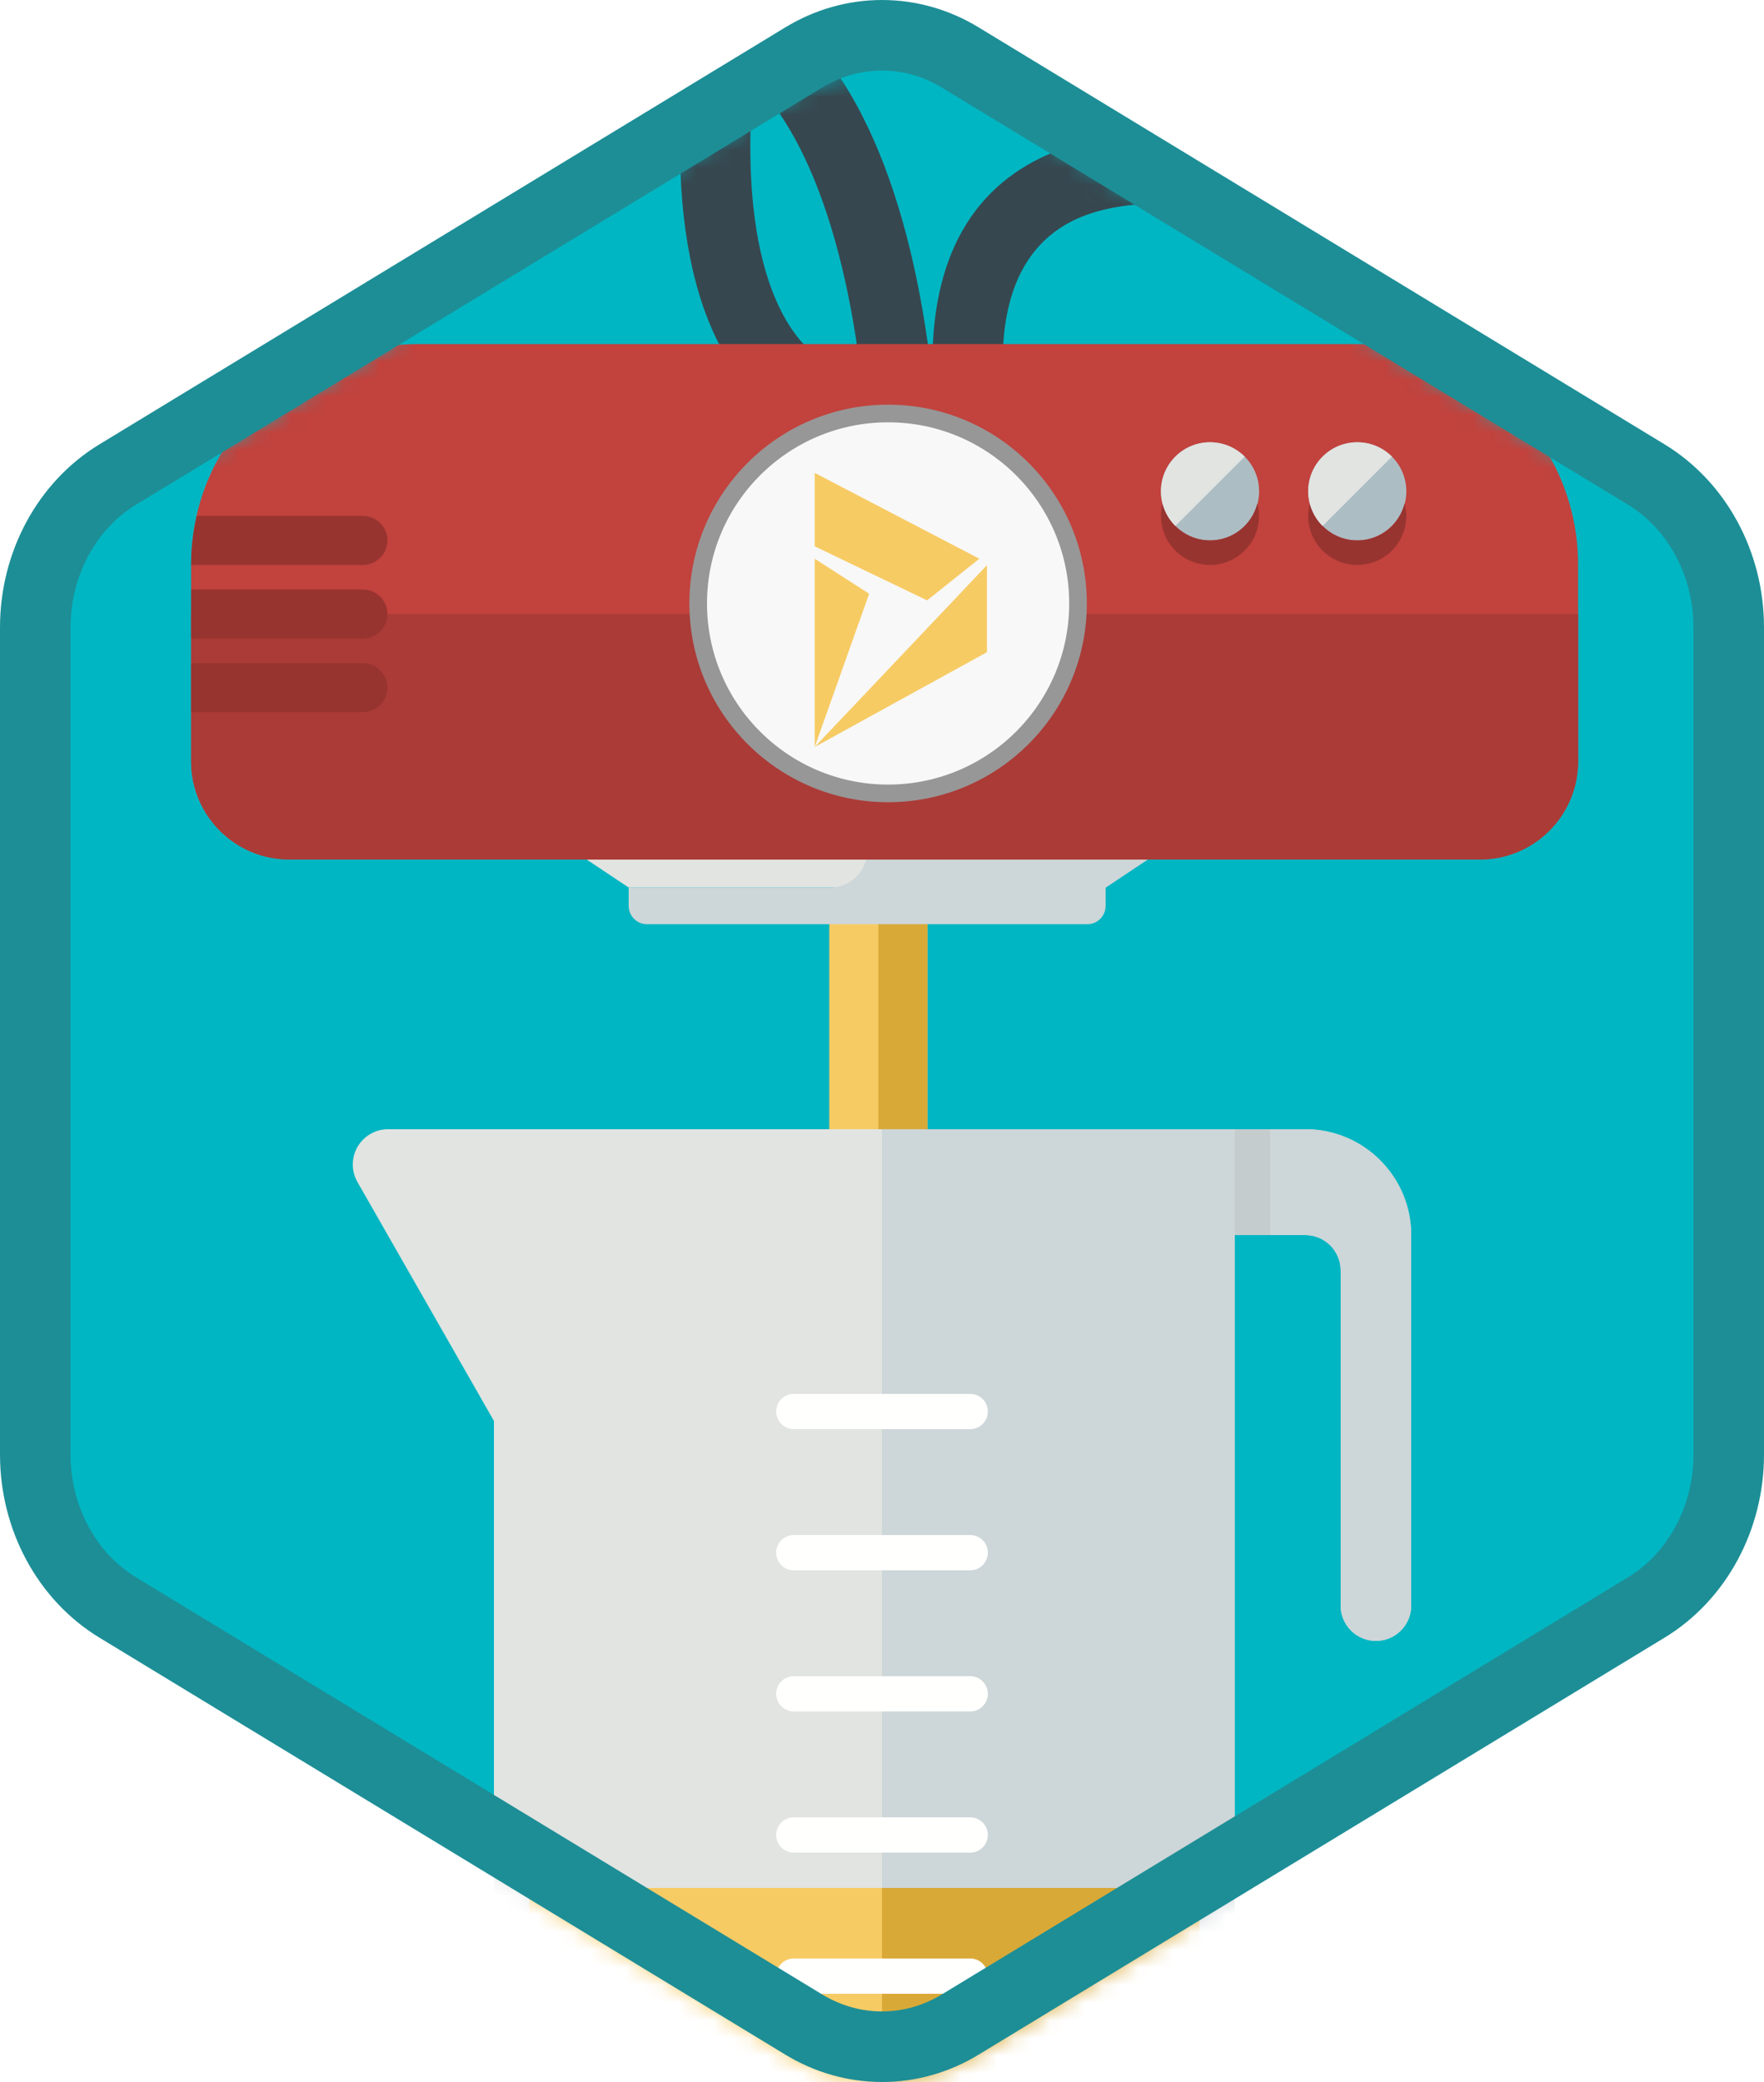 <?xml version="1.0" encoding="UTF-8"?>
<svg width="100px" height="118px" viewBox="0 0 100 118" version="1.1" xmlns="http://www.w3.org/2000/svg" xmlns:xlink="http://www.w3.org/1999/xlink">
    <!-- Generator: Sketch 53 (72520) - https://sketchapp.com -->
    <title>Configure and use Process Manufacturing in Dynamics 365 for Finance and Operations/configure-and-use-process-manufacturing-in-dynamics-365-for-finance-and-operations</title>
    <desc>Created with Sketch.</desc>
    <defs>
        <path d="M42.742,1.497 C44.374,0.499 46.187,0 48,0 C49.813,0 51.627,0.499 53.256,1.497 L90.591,24.332 C93.933,26.377 96,30.203 96,34.353 L96,79.647 C96,83.795 93.933,87.624 90.591,89.668 L53.256,112.505 C51.627,113.501 49.813,114 48,114 C46.187,114 44.374,113.501 42.742,112.505 L5.409,89.668 C2.066,87.624 0,83.795 0,79.647 L0,34.353 C0,30.203 2.066,26.377 5.409,24.332 L42.742,1.497 Z" id="path-1"></path>
        <filter x="-4.8%" y="-4.5%" width="109.5%" height="109.1%" filterUnits="objectBoundingBox" id="filter-3">
            <feOffset dx="0" dy="2" in="SourceAlpha" result="shadowOffsetOuter1"></feOffset>
            <feColorMatrix values="0 0 0 0 0   0 0 0 0 0   0 0 0 0 0  0 0 0 0.102 0" type="matrix" in="shadowOffsetOuter1" result="shadowMatrixOuter1"></feColorMatrix>
            <feMerge>
                <feMergeNode in="shadowMatrixOuter1"></feMergeNode>
                <feMergeNode in="SourceGraphic"></feMergeNode>
            </feMerge>
        </filter>
        <filter x="-6.7%" y="-6.2%" width="113.3%" height="112.5%" filterUnits="objectBoundingBox" id="filter-4">
            <feOffset dx="0" dy="2" in="SourceAlpha" result="shadowOffsetOuter1"></feOffset>
            <feColorMatrix values="0 0 0 0 0   0 0 0 0 0   0 0 0 0 0  0 0 0 0.104 0" type="matrix" in="shadowOffsetOuter1" result="shadowMatrixOuter1"></feColorMatrix>
            <feMerge>
                <feMergeNode in="shadowMatrixOuter1"></feMergeNode>
                <feMergeNode in="SourceGraphic"></feMergeNode>
            </feMerge>
        </filter>
    </defs>
    <g id="Badges" stroke="none" stroke-width="1" fill="none" fill-rule="evenodd">
        <g id="Configure-and-use-Process-Manufacturing-in-Dynamics-365-for-Finance-and-Operations" transform="translate(-50, -50)">
            <g id="Configure-and-use-Process-Manufacturing-in-Dynamics-365-for-Finance-and-Operations/configure-and-use-process-manufacturing-in-dynamics-365-for-finance-and-operations" transform="translate(50, 50)">
                <g id="Mask" transform="translate(2, 2)">
                    <mask id="mask-2" fill="white">
                        <use xlink:href="#path-1"></use>
                    </mask>
                    <use id="Trophy-1" fill="#01B6C3" xlink:href="#path-1"></use>
                    <g id="Group-3" filter="url(#filter-3)" mask="url(#mask-2)">
                        <g transform="translate(8.834, -19.5)">
                            <path d="M63.303,49.518 C63.609,48.461 63,47.356 61.944,47.05 C57.5,45.761 55.581,43.247 55.416,40.124 C55.271,37.401 56.306,34.158 58.115,30.76 C60.003,27.214 62.726,23.535 65.853,20.091 C74.466,10.606 72.536,6.795 62.901,17.404 C59.577,21.065 56.659,25.021 54.601,28.886 C52.464,32.899 51.248,36.844 51.433,40.327 C51.69,45.181 54.456,49.027 60.835,50.876 C61.891,51.183 62.996,50.574 63.303,49.518 Z" id="Shape" stroke="none" fill="#37474F" fill-rule="nonzero" transform="translate(61.378, 30.988) rotate(-285) translate(-61.378, -30.988) "></path>
                            <path d="M35.739,49.059 C36.045,48.002 35.436,46.897 34.38,46.591 C29.936,45.303 28.017,42.788 27.852,39.665 C27.708,36.942 28.742,33.699 30.551,30.302 C32.439,26.756 35.163,23.076 38.29,19.632 C46.902,10.148 44.972,6.336 35.338,16.945 C32.013,20.606 29.095,24.562 27.037,28.427 C24.9,32.44 23.684,36.385 23.869,39.868 C24.126,44.723 26.892,48.568 33.271,50.417 C34.328,50.724 35.433,50.115 35.739,49.059 Z" id="Shape" stroke="none" fill="#37474F" fill-rule="nonzero" transform="translate(33.814, 30.529) rotate(-225) translate(-33.814, -30.529) "></path>
                            <path d="M36.593,41.548 C36.899,40.491 36.291,39.386 35.234,39.08 C30.79,37.791 28.872,35.277 28.706,32.154 C28.562,29.431 29.597,26.188 31.406,22.79 C33.294,19.244 36.017,15.565 39.144,12.121 C47.757,2.636 45.826,-1.175 36.192,9.434 C32.868,13.095 29.949,17.051 27.891,20.916 C25.755,24.929 24.539,28.874 24.723,32.357 C24.98,37.211 27.747,41.057 34.125,42.906 C35.182,43.212 36.287,42.604 36.593,41.548 Z" id="Shape" stroke="none" fill="#37474F" fill-rule="nonzero" transform="translate(34.669, 23.018) rotate(-389) translate(-34.669, -23.018) "></path>
                            <polygon id="Rectangle-9" stroke="none" fill="#F7CB64" fill-rule="evenodd" points="36.178 66.636 41.742 66.636 41.742 87.852 36.178 87.852"></polygon>
                            <polygon id="Rectangle-9-Copy" stroke="none" fill="#D9A937" fill-rule="evenodd" points="38.96 66.636 41.742 66.636 41.742 87.852 38.96 87.852"></polygon>
                            <path d="M57.101,61.642 L19.547,61.642 C20.006,62.366 20.608,63.005 21.344,63.494 L24.805,65.802 L51.843,65.802 L55.304,63.494 C56.04,63.005 56.642,62.366 57.101,61.642" id="Fill-479" stroke="none" fill="#E1E4E1" fill-rule="evenodd"></path>
                            <path d="M38.324,61.642 L38.324,63.722 C38.324,64.871 37.393,65.802 36.244,65.802 L24.805,65.802 L24.805,66.842 C24.805,67.416 25.27,67.882 25.844,67.882 L50.803,67.882 C51.378,67.882 51.843,67.416 51.843,66.842 L51.843,65.802 L55.304,63.494 C56.04,63.005 56.642,62.366 57.101,61.642 L38.324,61.642" id="Fill-482" stroke="none" fill="#CDD6D8" fill-rule="evenodd"></path>
                            <path d="M27.82,35 L13.909,35 L12.928,35 C9.671,35 6.451,36.089 4.054,38.293 C1.443,40.695 -0.001,43.996 1.00421446e-06,47.522 L1.00421446e-06,58.649 C1.00421446e-06,61.722 2.492,64.214 5.565,64.214 L73.064,64.214 C76.137,64.214 78.628,61.722 78.628,58.649 L78.628,47.52 C78.628,40.605 73.023,35 66.108,35 L27.82,35 Z" id="Fill-298" stroke="none" fill="#C2423D" fill-rule="evenodd"></path>
                            <path d="M1.00421676e-06,58.649 C1.00421676e-06,61.722 2.492,64.214 5.565,64.214 L73.064,64.214 C76.137,64.214 78.628,61.722 78.628,58.649 L78.628,50.302 L1.00421676e-06,50.302 L1.00421676e-06,58.649 Z" id="Fill-300" stroke="none" fill="#AB3B37" fill-rule="evenodd"></path>
                            <path d="M1.00421857e-06,51.694 L1.00421857e-06,48.911 L9.738,48.911 C10.506,48.911 11.129,49.535 11.129,50.302 C11.129,51.07 10.506,51.694 9.738,51.694 L1.00421857e-06,51.694 Z" id="Fill-302" stroke="none" fill="#983430" fill-rule="evenodd"></path>
                            <path d="M9.738,47.52 C10.506,47.52 11.129,46.897 11.129,46.129 C11.129,45.361 10.506,44.738 9.738,44.738 L0.32,44.738 C0.115,45.641 1.00421857e-06,46.571 1.00421857e-06,47.52 L9.738,47.52 Z" id="Fill-303" stroke="none" fill="#983430" fill-rule="evenodd"></path>
                            <path d="M1.00421857e-06,55.867 L1.00421857e-06,53.085 L9.738,53.085 C10.506,53.085 11.129,53.708 11.129,54.476 C11.129,55.244 10.506,55.867 9.738,55.867 L1.00421857e-06,55.867 Z" id="Fill-304" stroke="none" fill="#983430" fill-rule="evenodd"></path>
                            <path d="M66.109,46.129 C64.572,46.129 63.326,44.884 63.326,43.347 C63.326,41.81 64.572,40.565 66.109,40.565 C67.645,40.565 68.89,41.81 68.89,43.347 C68.89,44.884 67.645,46.129 66.109,46.129 Z" id="Fill-305" stroke="none" fill="#ADBDC4" fill-rule="evenodd"></path>
                            <path d="M57.763,46.129 C56.225,46.129 54.979,44.884 54.979,43.347 C54.979,41.81 56.225,40.565 57.763,40.565 C59.298,40.565 60.544,41.81 60.544,43.347 C60.544,44.884 59.298,46.129 57.763,46.129 Z" id="Fill-306" stroke="none" fill="#ADBDC4" fill-rule="evenodd"></path>
                            <path d="M55.076,44.041 C55.019,44.265 54.979,44.496 54.979,44.737 C54.979,46.274 56.225,47.519 57.761,47.519 C59.297,47.519 60.541,46.274 60.541,44.737 C60.541,44.496 60.5,44.265 60.443,44.041 C60.133,45.239 59.055,46.128 57.761,46.128 C56.468,46.128 55.388,45.239 55.076,44.041 Z" id="Fill-307" stroke="none" fill="#983430" fill-rule="evenodd"></path>
                            <path d="M63.423,44.041 C63.365,44.265 63.324,44.496 63.324,44.737 C63.324,46.274 64.572,47.519 66.108,47.519 C67.644,47.519 68.888,46.274 68.888,44.737 C68.888,44.496 68.847,44.265 68.789,44.041 C68.479,45.239 67.402,46.128 66.108,46.128 C64.813,46.128 63.733,45.239 63.423,44.041 Z" id="Fill-308" stroke="none" fill="#983430" fill-rule="evenodd"></path>
                            <path d="M55.794,41.38 C54.708,42.465 54.709,44.226 55.794,45.312 L59.727,41.38 C58.64,40.295 56.879,40.293 55.794,41.38 Z" id="Fill-309" stroke="none" fill="#E1E4E1" fill-rule="evenodd"></path>
                            <path d="M64.142,41.38 C63.056,42.465 63.057,44.226 64.142,45.312 L68.075,41.38 C66.989,40.295 65.227,40.293 64.142,41.38 Z" id="Fill-310" stroke="none" fill="#E1E4E1" fill-rule="evenodd"></path>
                            <circle id="Oval-3" stroke="#979797" stroke-width="1" fill="#F8F8F8" fill-rule="evenodd" cx="39.512" cy="49.701" r="10.766"></circle>
                            <g id="Dynamics-icon" stroke="none" stroke-width="1" fill="none" fill-rule="evenodd" transform="translate(35.351, 42.302)">
                                <polygon id="Path" fill="#F7CB64" points="0 15.534 3.087 6.848 0 4.865"></polygon>
                                <polygon id="Path" fill="#F7CB64" points="9.764 10.162 9.764 5.231 0 15.534"></polygon>
                                <polygon id="Path" fill="#F7CB64" points="0 0 0 4.162 6.372 7.225 9.334 4.864"></polygon>
                            </g>
                        </g>
                    </g>
                    <g id="Group-5" filter="url(#filter-4)" mask="url(#mask-2)">
                        <g transform="translate(18, 60)">
                            <path d="M54.001,0 L2,0 C1.287,0 0.628,0.379 0.27,0.996 C-0.088,1.613 -0.09,2.373 0.264,2.992 L8,16.531 L8,58 C8,61.309 10.691,64 14,64 L44,64 C47.309,64 50,61.309 50,58 L50,6 L54,6 C55.103,6 56,6.897 56,8 L56,27 C56,28.104 56.895,29 58,29 C59.104,29 60,28.104 60,27 L60,6 C60,2.691 57.309,0 54.001,0" id="Fill-118" fill="#E1E4E1"></path>
                            <path d="M54.001,0 L30,0 L30,62 L9.54,62 C10.64,63.224 12.229,64 14,64 L44,64 C47.309,64 50,61.309 50,58 L50,6 L54,6 C55.103,6 56,6.897 56,8 L56,27 C56,28.104 56.896,29 58,29 C59.104,29 60,28.104 60,27 L60,6 C60,2.691 57.309,0 54.001,0" id="Fill-119" fill="#CDD6D8"></path>
                            <path d="M10,43 L10,58 C10,60.206 11.794,62 14,62 L44,62 C46.206,62 48,60.206 48,58 L48,43 L10,43" id="Fill-120" fill="#F7CB64"></path>
                            <path d="M35,25 L25,25 C24.448,25 24,24.553 24,24 C24,23.447 24.448,23 25,23 L35,23 C35.552,23 36,23.447 36,24 C36,24.553 35.552,25 35,25" id="Fill-121" fill="#FFFFFE"></path>
                            <path d="M35,33 L25,33 C24.448,33 24,32.553 24,32 C24,31.447 24.448,31 25,31 L35,31 C35.552,31 36,31.447 36,32 C36,32.553 35.552,33 35,33" id="Fill-122" fill="#FFFFFE"></path>
                            <path d="M35,17 L25,17 C24.448,17 24,16.553 24,16 C24,15.447 24.448,15 25,15 L35,15 C35.552,15 36,15.447 36,16 C36,16.553 35.552,17 35,17" id="Fill-123" fill="#FFFFFE"></path>
                            <path d="M35,41 L25,41 C24.448,41 24,40.553 24,40 C24,39.447 24.448,39 25,39 L35,39 C35.552,39 36,39.447 36,40 C36,40.553 35.552,41 35,41" id="Fill-124" fill="#FFFFFE"></path>
                            <path d="M30,62 L44,62 C46.206,62 48,60.206 48,58 L48,43 L30,43 L30,62" id="Fill-125" fill="#D9A937"></path>
                            <path d="M35,49 L25,49 C24.448,49 24,48.553 24,48 C24,47.447 24.448,47 25,47 L35,47 C35.552,47 36,47.447 36,48 C36,48.553 35.552,49 35,49" id="Fill-126" fill="#FFFFFE"></path>
                            <polygon id="Fill-127" fill="#C4CCCE" points="50 6 52 6 52 0 50 0"></polygon>
                        </g>
                    </g>
                </g>
                <g id="Dynamic-Hex" stroke="#1D8E96" stroke-width="4">
                    <path d="M45.562,3.258 L6.673,26.894 C3.797,28.643 2,31.951 2,35.558 L2,82.442 C2,86.049 3.798,89.359 6.673,91.106 L45.561,114.742 C46.929,115.572 48.455,116 50,116 C51.546,116 53.072,115.572 54.436,114.743 L93.327,91.106 C96.202,89.358 98,86.048 98,82.442 L98,35.558 C98,31.952 96.203,28.644 93.327,26.894 L54.435,3.258 C53.072,2.428 51.546,2 50,2 C48.454,2 46.929,2.428 45.562,3.258 Z M45.562,3.258 C45.562,3.258 45.562,3.258 45.562,3.258 L45.562,3.258 L45.562,3.258 Z" id="Azure-Hex-Border"></path>
                </g>
            </g>
        </g>
    </g>
</svg>